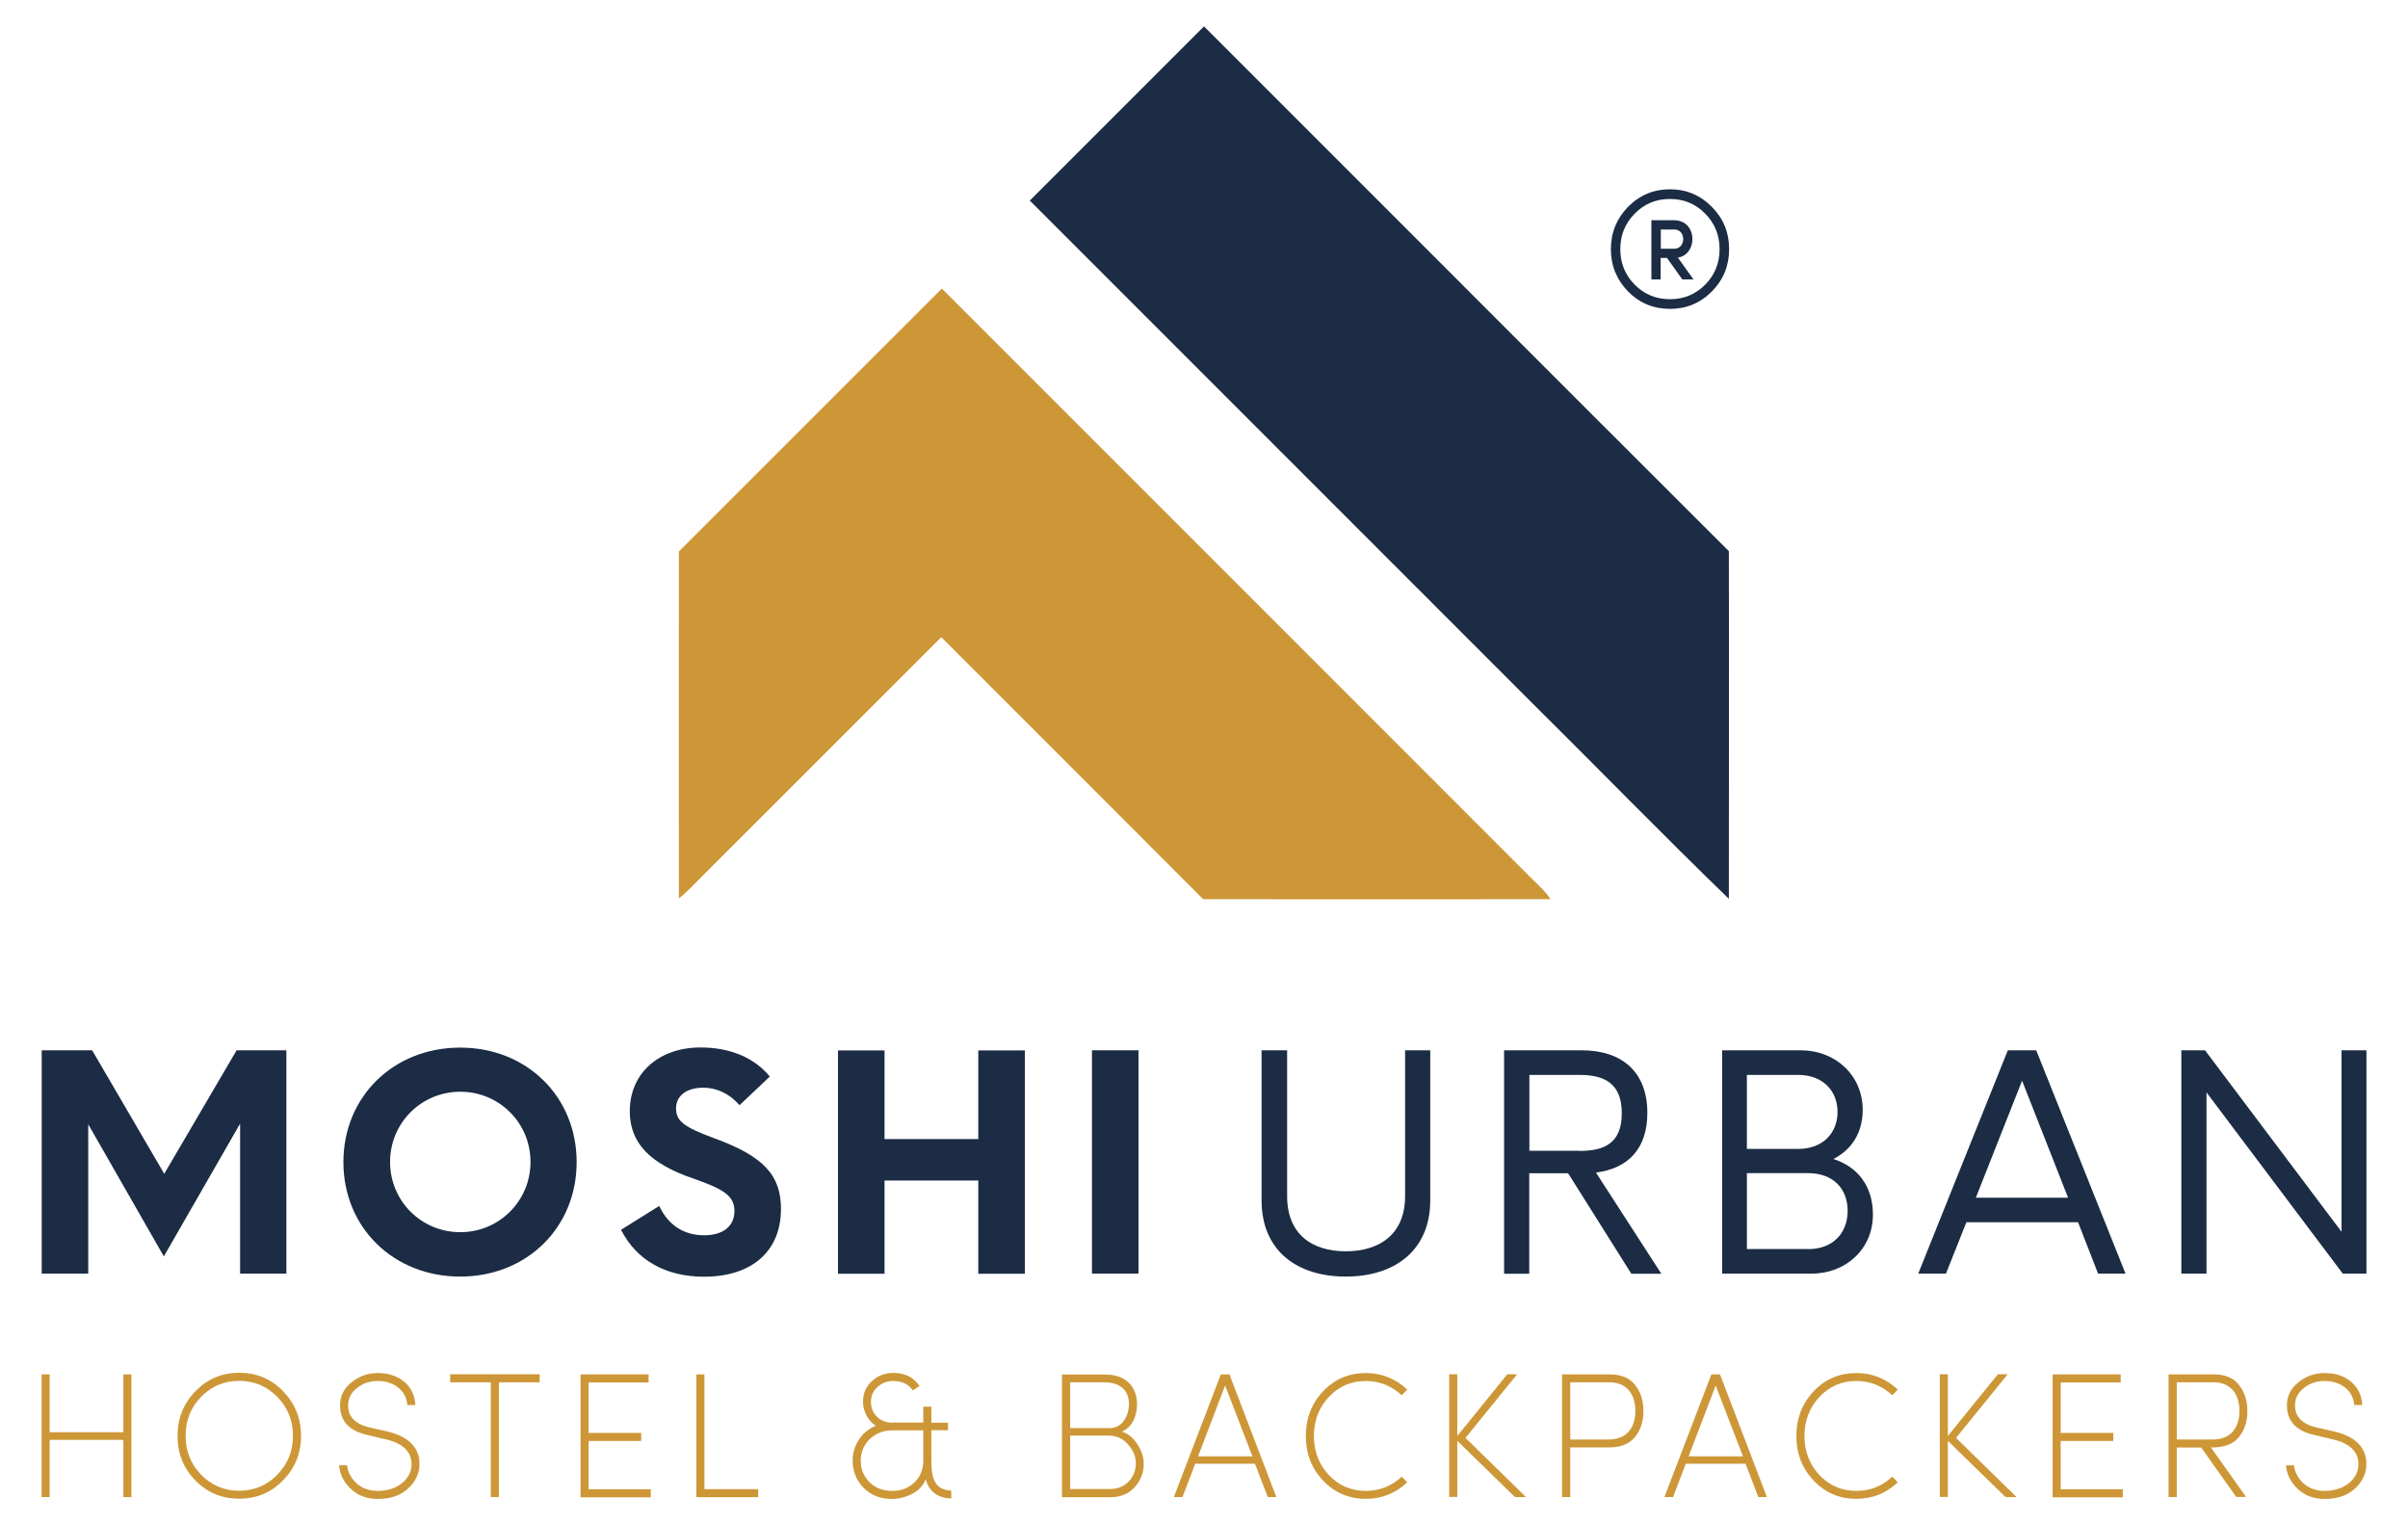 <svg xmlns="http://www.w3.org/2000/svg" viewBox="0 0 179.02 113.39"><defs><style>      .cls-1 {        fill: #1b2c44;      }      .cls-2 {        fill: #cd9737;      }    </style></defs><g><g id="Layer_1"><g><g><path class="cls-2" d="M9.17,102.16h.6v9.12h-.6v-4.25H3.69v4.25h-.6v-9.12h.6v4.3h5.48v-4.3Z"></path><path class="cls-2" d="M21.04,103.41c.89.91,1.34,2.01,1.34,3.32s-.45,2.4-1.34,3.31c-.89.91-1.97,1.36-3.26,1.36s-2.37-.45-3.26-1.36c-.89-.91-1.32-2.01-1.32-3.31s.44-2.4,1.32-3.31c.89-.91,1.97-1.38,3.26-1.38s2.37.45,3.26,1.36ZM14.95,109.62c.78.79,1.72,1.19,2.83,1.19s2.07-.4,2.83-1.19c.78-.79,1.17-1.76,1.17-2.89s-.38-2.1-1.17-2.9c-.77-.79-1.71-1.19-2.83-1.19s-2.05.4-2.83,1.19c-.77.79-1.15,1.76-1.15,2.9s.38,2.09,1.15,2.89Z"></path><path class="cls-2" d="M25.8,108.91c.05.5.29.95.7,1.34.42.38.95.57,1.59.57,1.39,0,2.3-.77,2.48-1.67.16-1.11-.48-1.84-1.92-2.17l-1.27-.3c-1.4-.3-2.1-1.03-2.1-2.21,0-.69.28-1.26.85-1.72.57-.46,1.22-.69,1.96-.69.78,0,1.44.21,1.96.65s.79,1.01.83,1.73h-.6c-.07-1.07-.98-1.79-2.2-1.79-.58,0-1.1.17-1.54.52s-.66.78-.66,1.3c0,.85.54,1.39,1.62,1.64l1.28.29c1.6.37,2.62,1.27,2.37,2.86-.12.58-.44,1.09-.97,1.52-.53.42-1.23.64-2.09.64-.81,0-1.48-.25-2.01-.75-.53-.5-.82-1.09-.87-1.75h.6Z"></path><path class="cls-2" d="M33.47,102.75v-.6h6.65v.6h-3.03v8.53h-.6v-8.53h-3.02Z"></path><path class="cls-2" d="M43.16,111.28v-9.12h5.06v.6h-4.46v3.75h3.91v.6h-3.91v3.59h4.62v.6h-5.22Z"></path><path class="cls-2" d="M51.77,111.28v-9.12h.6v8.53h4v.6h-4.59Z"></path><path class="cls-2" d="M66.35,105.74h2.29v-1.18h.6v1.19h1.24v.56h-1.24v2.25c0,1.42.3,2.18,1.48,2.24v.58c-.94,0-1.69-.52-1.89-1.43-.19.46-.52.83-1.01,1.09-.49.25-.99.38-1.52.38-.85,0-1.55-.28-2.09-.82-.54-.56-.82-1.23-.82-2.04,0-1.11.66-2.16,1.72-2.58-.6-.38-.95-1.1-.95-1.79,0-.6.21-1.11.65-1.52s.97-.62,1.6-.62c.86,0,1.51.32,1.95.97l-.49.33c-.33-.46-.81-.7-1.46-.7-.46,0-.86.15-1.18.45-.32.3-.48.66-.48,1.1,0,.89.66,1.55,1.6,1.55ZM67.96,110.21c.44-.41.66-.93.68-1.55v-2.34h-2.32c-.66,0-1.22.23-1.67.66-.44.44-.66.97-.66,1.59s.21,1.17.65,1.6.99.65,1.67.65,1.22-.2,1.65-.61Z"></path><path class="cls-2" d="M83.38,106.41c.46.13.86.44,1.17.93.32.48.48.97.48,1.46,0,.69-.23,1.27-.69,1.76-.45.49-1.05.73-1.8.73h-3.59v-9.12h3.22c1.44,0,2.36.82,2.36,2.2,0,.94-.38,1.73-1.14,2.05ZM79.56,102.75v3.4h2.93c.46,0,.81-.19,1.06-.54.25-.36.38-.78.38-1.26,0-1.02-.69-1.6-1.79-1.6h-2.58ZM79.56,106.72v3.96h2.97c.57,0,1.02-.19,1.38-.56s.53-.82.53-1.34-.2-.99-.58-1.42c-.38-.44-.87-.65-1.46-.65h-2.83Z"></path><path class="cls-2" d="M93.31,108.8h-4.45l-.95,2.48h-.64l3.49-9.12h.64l3.49,9.12h-.64l-.95-2.48ZM93.11,108.25l-2.03-5.26-2.01,5.26h4.04Z"></path><path class="cls-2" d="M104.62,110.18c-.86.82-1.89,1.23-3.08,1.23-1.26,0-2.32-.45-3.18-1.36-.86-.91-1.28-2.01-1.28-3.31s.42-2.41,1.28-3.32c.86-.91,1.92-1.36,3.18-1.36,1.18,0,2.2.41,3.08,1.23l-.41.42c-.77-.7-1.65-1.06-2.67-1.06-1.1,0-2.01.4-2.75,1.19-.74.79-1.11,1.76-1.11,2.9s.37,2.1,1.11,2.9c.74.78,1.65,1.18,2.75,1.18,1.03,0,1.92-.36,2.67-1.06l.41.42Z"></path><path class="cls-2" d="M108.34,107.09v4.18h-.6v-9.12h.6v4.59l3.72-4.59h.73l-3.84,4.73,4.5,4.4h-.82l-4.29-4.18Z"></path><path class="cls-2" d="M116.74,107.6v3.68h-.61v-9.12h3.55c.85,0,1.47.26,1.88.79.41.52.62,1.16.62,1.93s-.21,1.42-.62,1.93-1.06.78-1.92.78h-2.9ZM116.74,102.75v4.25h2.87c1.34,0,1.97-.91,1.97-2.12s-.62-2.13-1.91-2.13h-2.94Z"></path><path class="cls-2" d="M129.78,108.8h-4.45l-.95,2.48h-.64l3.49-9.12h.64l3.49,9.12h-.64l-.95-2.48ZM129.58,108.25l-2.03-5.26-2.01,5.26h4.04Z"></path><path class="cls-2" d="M141.09,110.18c-.86.82-1.89,1.23-3.08,1.23-1.26,0-2.32-.45-3.18-1.36-.86-.91-1.28-2.01-1.28-3.31s.42-2.41,1.28-3.32c.86-.91,1.92-1.36,3.18-1.36,1.18,0,2.2.41,3.08,1.23l-.41.42c-.77-.7-1.65-1.06-2.67-1.06-1.1,0-2.01.4-2.75,1.19-.74.79-1.11,1.76-1.11,2.9s.37,2.1,1.11,2.9c.74.78,1.65,1.18,2.75,1.18,1.03,0,1.92-.36,2.67-1.06l.41.42Z"></path><path class="cls-2" d="M144.81,107.09v4.18h-.6v-9.12h.6v4.59l3.72-4.59h.73l-3.84,4.73,4.5,4.4h-.82l-4.29-4.18Z"></path><path class="cls-2" d="M152.6,111.28v-9.12h5.06v.6h-4.46v3.75h3.91v.6h-3.91v3.59h4.62v.6h-5.22Z"></path><path class="cls-2" d="M163.64,107.6h-1.81v3.68h-.61v-9.12h3.36c.85,0,1.47.26,1.88.79.41.52.62,1.16.62,1.93s-.21,1.42-.62,1.93-1.06.78-1.92.78h-.17l2.61,3.68h-.73l-2.61-3.68ZM161.83,102.75v4.25h2.69c1.34,0,1.97-.91,1.97-2.12s-.62-2.13-1.91-2.13h-2.75Z"></path><path class="cls-2" d="M170.54,108.91c.05.5.29.95.7,1.34.42.38.95.57,1.59.57,1.39,0,2.3-.77,2.48-1.67.16-1.11-.48-1.84-1.92-2.17l-1.27-.3c-1.4-.3-2.1-1.03-2.1-2.21,0-.69.28-1.26.85-1.72.57-.46,1.22-.69,1.96-.69.78,0,1.44.21,1.96.65s.79,1.01.83,1.73h-.6c-.07-1.07-.98-1.79-2.2-1.79-.58,0-1.1.17-1.54.52s-.66.78-.66,1.3c0,.85.54,1.39,1.62,1.64l1.28.29c1.6.37,2.62,1.27,2.37,2.86-.12.58-.44,1.09-.97,1.52-.53.42-1.23.64-2.09.64-.81,0-1.48-.25-2.01-.75-.53-.5-.82-1.09-.87-1.75h.6Z"></path></g><g><path class="cls-1" d="M3.1,78.07h3.75l5.36,9.18,5.38-9.18h3.7v16.6h-3.44v-11.15l-5.67,9.87-5.62-9.82v11.1h-3.46v-16.6Z"></path><path class="cls-1" d="M25.53,86.38c0-4.86,3.72-8.51,8.68-8.51s8.66,3.65,8.66,8.51-3.7,8.51-8.66,8.51-8.68-3.65-8.68-8.51ZM34.22,91.59c2.89,0,5.22-2.32,5.22-5.22s-2.32-5.22-5.22-5.22-5.22,2.32-5.22,5.22,2.32,5.22,5.22,5.22Z"></path><path class="cls-1" d="M46.19,91.4l2.82-1.76c.66,1.42,1.83,2.18,3.34,2.18,1.42,0,2.25-.69,2.25-1.8s-.74-1.61-3.06-2.42c-3.25-1.11-4.72-2.66-4.72-5,0-2.82,2.16-4.74,5.26-4.74,2.18,0,3.98.74,5.15,2.16l-2.25,2.13c-.74-.85-1.68-1.3-2.7-1.3-1.23,0-2.02.59-2.02,1.54s.62,1.4,2.82,2.21c3.7,1.35,4.98,2.75,4.98,5.27,0,3.13-2.16,5.03-5.72,5.03-2.85,0-5.03-1.23-6.17-3.49Z"></path><path class="cls-1" d="M72.73,87.75h-6.97v6.93h-3.46v-16.6h3.46v6.59h6.97v-6.59h3.46v16.6h-3.46v-6.93Z"></path><path class="cls-1" d="M81.18,78.07h3.46v16.6h-3.46v-16.6Z"></path><g><path class="cls-1" d="M93.79,89.22v-11.15h1.9v10.84c0,2.82,1.83,4.1,4.36,4.1s4.41-1.28,4.41-4.1v-10.84h1.87v11.15c0,3.72-2.63,5.67-6.28,5.67s-6.26-1.94-6.26-5.67Z"></path><path class="cls-1" d="M111.82,78.07h5.76c3.04,0,4.89,1.64,4.89,4.65,0,2.66-1.42,4.13-3.82,4.44l4.86,7.52h-2.23l-4.7-7.47h-2.89v7.47h-1.87v-16.6ZM117.42,85.55c1.85,0,3.15-.57,3.15-2.8s-1.3-2.85-3.15-2.85h-3.72v5.64h3.72Z"></path><path class="cls-1" d="M128.02,78.07h5.86c2.54,0,4.6,1.83,4.6,4.43,0,1.68-.81,2.96-2.18,3.65,1.8.57,2.94,2.02,2.94,4.13,0,2.59-2.04,4.39-4.55,4.39h-6.66v-16.6ZM133.69,85.4c1.83,0,2.92-1.19,2.92-2.75s-1.09-2.75-2.92-2.75h-3.82v5.5h3.82ZM134.42,92.85c1.85,0,2.94-1.19,2.94-2.85s-1.09-2.8-2.94-2.8h-4.55v5.64h4.55Z"></path><path class="cls-1" d="M149.27,78.07h2.11l6.64,16.6h-2.04l-1.49-3.82h-8.3l-1.52,3.82h-2.06l6.66-16.6ZM153.75,89.03l-3.42-8.7-3.44,8.7h6.85Z"></path><path class="cls-1" d="M162.17,78.07h1.76l10.15,13.49v-13.49h1.85v16.6h-1.76l-10.13-13.47v13.47h-1.87v-16.6Z"></path></g></g><g><path class="cls-1" d="M119.76,18.52c0-1.23.43-2.28,1.27-3.14.86-.87,1.9-1.31,3.12-1.31s2.26.44,3.12,1.31c.86.87,1.28,1.91,1.28,3.14s-.43,2.28-1.28,3.14c-.86.87-1.9,1.3-3.12,1.3s-2.26-.43-3.12-1.3c-.84-.87-1.27-1.91-1.27-3.14ZM120.46,18.52c0,1.03.35,1.91,1.07,2.64.72.72,1.58,1.08,2.62,1.08s1.9-.36,2.62-1.08c.72-.73,1.07-1.61,1.07-2.64s-.35-1.91-1.07-2.64-1.58-1.09-2.62-1.09-1.9.36-2.62,1.09c-.72.73-1.07,1.61-1.07,2.64ZM125.07,20.77l-1.14-1.6h-.47v1.6h-.69v-4.4h1.67c.89,0,1.38.64,1.38,1.41,0,.65-.39,1.26-1.08,1.37l1.16,1.62h-.83ZM123.46,18.49h.96c.96.04.94-1.47.03-1.43h-.98v1.43Z"></path><path class="cls-1" d="M76.57,14.9c4.31-4.32,8.63-8.63,12.94-12.94,13.01,13,26,26.02,39.02,39.01.02,8.61,0,17.23,0,25.84-4.93-4.77-9.72-9.7-14.6-14.53-12.46-12.46-24.92-24.91-37.37-37.37Z"></path><path class="cls-2" d="M50.48,40.98c6.52-6.5,13.02-13.03,19.54-19.53,14.66,14.65,29.31,29.31,43.96,43.96.46.45.95.88,1.29,1.43-8.61,0-17.21.01-25.82,0-6.48-6.5-12.98-12.99-19.47-19.48-5.93,5.92-11.85,11.85-17.77,17.76-.57.57-1.11,1.17-1.74,1.66,0-8.6-.01-17.21,0-25.81Z"></path></g></g></g></g></svg>